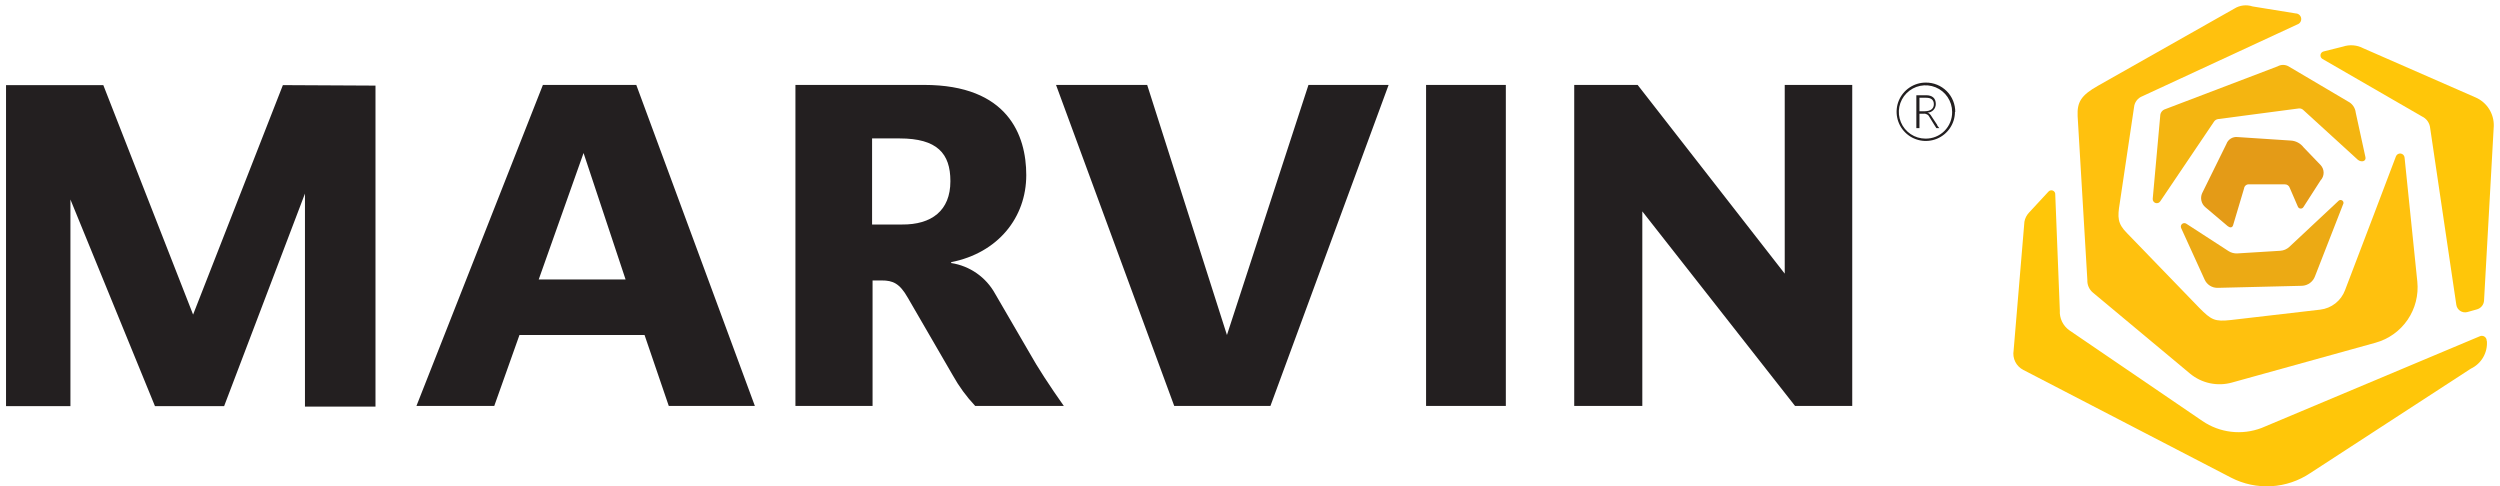 <svg xmlns="http://www.w3.org/2000/svg" width="257" height="50" viewBox="0 0 257 50" fill="none"><path d="M255.63 35.07C255.638 34.982 255.623 34.894 255.586 34.813C255.55 34.733 255.492 34.664 255.42 34.614C255.348 34.563 255.264 34.532 255.176 34.524C255.088 34.517 255 34.532 254.92 34.57L232.5 43.99C231.503 44.373 230.428 44.508 229.368 44.385C228.307 44.261 227.292 43.882 226.41 43.28L212.75 33.97C212.42 33.741 212.155 33.432 211.979 33.071C211.804 32.71 211.725 32.31 211.75 31.91L211.28 20C211.288 19.916 211.269 19.831 211.226 19.758C211.182 19.685 211.117 19.628 211.039 19.595C210.961 19.561 210.875 19.554 210.793 19.573C210.71 19.591 210.635 19.636 210.58 19.7L208.58 21.86C208.337 22.118 208.174 22.441 208.11 22.79L207 36.03C206.931 36.426 206.99 36.835 207.17 37.195C207.35 37.555 207.641 37.847 208 38.03L229.37 49.11C230.644 49.765 232.07 50.066 233.501 49.982C234.931 49.897 236.312 49.43 237.5 48.63L254 37.9C254.535 37.647 254.98 37.237 255.275 36.724C255.57 36.211 255.701 35.619 255.65 35.03L255.63 35.07Z" fill="#FFC609"></path><path d="M249.82 13.16L252.51 31.34C252.53 31.466 252.575 31.586 252.644 31.693C252.713 31.8 252.804 31.891 252.911 31.961C253.017 32.031 253.137 32.077 253.263 32.098C253.388 32.118 253.517 32.112 253.64 32.08L254.64 31.8C254.84 31.742 255.016 31.623 255.145 31.46C255.275 31.297 255.349 31.098 255.36 30.89L256.36 12.96C256.378 12.34 256.211 11.729 255.879 11.206C255.548 10.682 255.068 10.269 254.5 10.02L242.94 4.96C242.623 4.792 242.275 4.691 241.917 4.662C241.56 4.632 241.2 4.676 240.86 4.79L238.86 5.29C238.779 5.31 238.706 5.354 238.65 5.416C238.594 5.478 238.558 5.555 238.546 5.638C238.534 5.72 238.547 5.805 238.584 5.88C238.62 5.955 238.678 6.018 238.75 6.06L248.98 11.97C249.211 12.078 249.41 12.245 249.558 12.454C249.705 12.662 249.795 12.905 249.82 13.16V13.16Z" fill="#FFC609"></path><path d="M243.17 16.17L242.17 11.58C242.145 11.336 242.058 11.103 241.918 10.902C241.778 10.701 241.59 10.538 241.37 10.43L235.26 6.82C235.089 6.723 234.896 6.673 234.7 6.673C234.504 6.673 234.311 6.723 234.14 6.82L222.59 11.22C222.44 11.265 222.308 11.358 222.214 11.484C222.12 11.61 222.07 11.763 222.07 11.92L221.3 20.44C221.294 20.533 221.318 20.625 221.369 20.702C221.421 20.779 221.497 20.837 221.585 20.867C221.673 20.897 221.768 20.896 221.856 20.866C221.944 20.836 222.019 20.777 222.07 20.7L227.61 12.49C227.658 12.422 227.719 12.366 227.789 12.323C227.86 12.28 227.938 12.252 228.02 12.24L236.3 11.15C236.385 11.138 236.471 11.145 236.552 11.171C236.634 11.197 236.708 11.241 236.77 11.3L242.39 16.43C242.77 16.72 243.25 16.58 243.17 16.17Z" fill="#F4B511"></path><path d="M229 23.24C229.2 23.4 229.46 23.46 229.56 23.16L230.69 19.37C230.705 19.244 230.769 19.13 230.869 19.051C230.968 18.972 231.094 18.936 231.22 18.95H234.87C234.985 18.945 235.099 18.979 235.193 19.046C235.288 19.113 235.357 19.209 235.39 19.32L236.22 21.24C236.242 21.295 236.279 21.343 236.326 21.379C236.374 21.414 236.43 21.436 236.49 21.441C236.549 21.446 236.608 21.435 236.661 21.408C236.714 21.382 236.759 21.341 236.79 21.29L238.55 18.55C238.755 18.336 238.869 18.051 238.869 17.755C238.869 17.459 238.755 17.174 238.55 16.96L236.81 15.15C236.655 14.946 236.458 14.778 236.231 14.657C236.005 14.536 235.756 14.465 235.5 14.45L230.03 14.09C229.784 14.06 229.534 14.115 229.323 14.246C229.112 14.377 228.952 14.576 228.87 14.81L226.38 19.86C226.27 20.106 226.244 20.38 226.306 20.642C226.367 20.904 226.513 21.139 226.72 21.31L229 23.24Z" fill="#E49B17"></path><path d="M236 1.38L231.56 0.66C231.253 0.558 230.927 0.525 230.606 0.563C230.284 0.601 229.975 0.709 229.7 0.88L215.7 8.8C213.92 9.8 213.52 10.5 213.58 11.93L214.58 28.79C214.569 29.032 214.614 29.273 214.711 29.495C214.808 29.717 214.955 29.914 215.14 30.07L225.14 38.41C225.728 38.897 226.426 39.235 227.172 39.395C227.919 39.555 228.694 39.533 229.43 39.33L244.21 35.23C245.551 34.858 246.717 34.023 247.502 32.874C248.287 31.724 248.64 30.334 248.5 28.95L247.19 16.2C247.181 16.096 247.137 15.998 247.065 15.922C246.993 15.846 246.897 15.797 246.793 15.783C246.689 15.769 246.584 15.791 246.494 15.845C246.405 15.899 246.336 15.982 246.3 16.08L244.07 21.96L241.07 29.83C240.871 30.364 240.528 30.834 240.08 31.186C239.632 31.539 239.096 31.762 238.53 31.83L229.32 32.9C227.68 33.08 227.32 32.9 226.07 31.63L218.67 23.98C217.67 22.98 217.67 22.35 217.91 20.89L219.38 11.02C219.403 10.77 219.496 10.531 219.648 10.332C219.8 10.132 220.005 9.979 220.24 9.89L236.17 2.51C236.3 2.467 236.41 2.379 236.481 2.263C236.552 2.146 236.58 2.009 236.56 1.874C236.54 1.739 236.472 1.615 236.37 1.525C236.267 1.434 236.137 1.383 236 1.38Z" fill="#FFC10E"></path><path d="M240.91 20.9L237.99 28.38C237.892 28.662 237.712 28.907 237.473 29.086C237.235 29.264 236.948 29.366 236.65 29.38L228 29.59C227.712 29.6 227.427 29.524 227.183 29.371C226.939 29.217 226.746 28.994 226.63 28.73L224.22 23.44C224.189 23.37 224.182 23.291 224.199 23.216C224.216 23.142 224.256 23.074 224.314 23.024C224.372 22.973 224.445 22.943 224.522 22.937C224.598 22.931 224.675 22.949 224.74 22.99L229.09 25.81C229.363 25.986 229.686 26.07 230.01 26.05L234.41 25.78C234.752 25.759 235.077 25.622 235.33 25.39L240.43 20.62C240.477 20.584 240.534 20.562 240.594 20.558C240.653 20.554 240.713 20.569 240.764 20.599C240.816 20.629 240.857 20.674 240.883 20.727C240.909 20.781 240.918 20.841 240.91 20.9V20.9Z" fill="#ECAA14"></path><path d="M38.6 8.8V41.8H31.35V19.9L23.04 41.75H15.93L7.24 20.51V41.75H0.62V8.75H10.62L19.85 32.34L29.08 8.75L38.6 8.8ZM64.31 28.73L59.99 15.73L55.38 28.73H64.31ZM77.6 41.73H68.75L66.26 34.44H53.4L50.81 41.73H42.81L55.81 8.73H65.41L77.6 41.73ZM97.7 18.61C97.7 15.78 96.34 14.23 92.48 14.23H89.65V23.08H92.71C95.77 23.11 97.7 21.65 97.7 18.64V18.61ZM109.38 41.73H100.25C99.352 40.777 98.576 39.715 97.94 38.57L93.33 30.62C92.48 29.11 91.77 28.83 90.64 28.83H89.7V41.73H81.77V8.73H95C103.62 8.73 105.5 13.91 105.5 18C105.5 22.38 102.58 26 97.78 26.95V27.04C98.726 27.184 99.626 27.544 100.409 28.092C101.193 28.64 101.84 29.361 102.3 30.2L105.79 36.2C106.65 37.75 107.92 39.69 109.38 41.76V41.73ZM142.75 8.73L130.6 41.73H120.71L108.56 8.73H117.93L126.13 34.44L134.51 8.73H142.75ZM146.6 8.73H154.8V41.73H146.6V8.73ZM184.53 41.73L168.83 21.73V41.73H161.83V8.73H168.35L183.47 28.13V8.73H190.41V41.73H184.53ZM200.97 11.49C200.97 12.083 200.794 12.664 200.464 13.157C200.135 13.65 199.666 14.035 199.118 14.262C198.57 14.489 197.967 14.548 197.385 14.432C196.803 14.316 196.268 14.031 195.849 13.611C195.429 13.192 195.143 12.657 195.028 12.075C194.912 11.493 194.971 10.89 195.198 10.342C195.425 9.794 195.81 9.325 196.303 8.996C196.797 8.666 197.377 8.49 197.97 8.49C198.369 8.486 198.765 8.562 199.134 8.713C199.504 8.863 199.839 9.087 200.121 9.369C200.404 9.651 200.627 9.986 200.777 10.356C200.928 10.725 201.004 11.121 201 11.52L200.97 11.49ZM200.68 11.49C200.676 10.949 200.512 10.421 200.208 9.973C199.905 9.525 199.476 9.177 198.975 8.973C198.474 8.768 197.923 8.717 197.393 8.825C196.863 8.933 196.377 9.196 195.996 9.58C195.614 9.964 195.355 10.452 195.251 10.983C195.147 11.514 195.203 12.064 195.411 12.563C195.618 13.063 195.97 13.489 196.42 13.79C196.87 14.09 197.399 14.25 197.94 14.25C198.3 14.255 198.658 14.188 198.993 14.053C199.327 13.918 199.63 13.717 199.886 13.463C200.141 13.209 200.343 12.906 200.479 12.572C200.616 12.238 200.684 11.881 200.68 11.52V11.49ZM199.13 12.82C199.13 12.91 199.29 13.07 199.36 13.17H199.06C198.988 13.071 198.921 12.967 198.86 12.86L198.36 12.05C198.311 11.932 198.225 11.833 198.115 11.768C198.005 11.703 197.877 11.676 197.75 11.69H197.32V13.17H197V9.79H198C198.62 9.79 199 10.08 199 10.69C199.001 10.806 198.98 10.92 198.937 11.027C198.894 11.135 198.83 11.232 198.749 11.315C198.669 11.398 198.572 11.464 198.466 11.509C198.36 11.555 198.246 11.579 198.13 11.58C198.32 11.63 198.42 11.72 198.6 12.02L199.13 12.82ZM197.8 11.44C198.52 11.44 198.8 11.14 198.8 10.71C198.8 10.28 198.53 10.05 198.02 10.05H197.32V11.44H197.8Z" fill="#231F20"></path></svg>